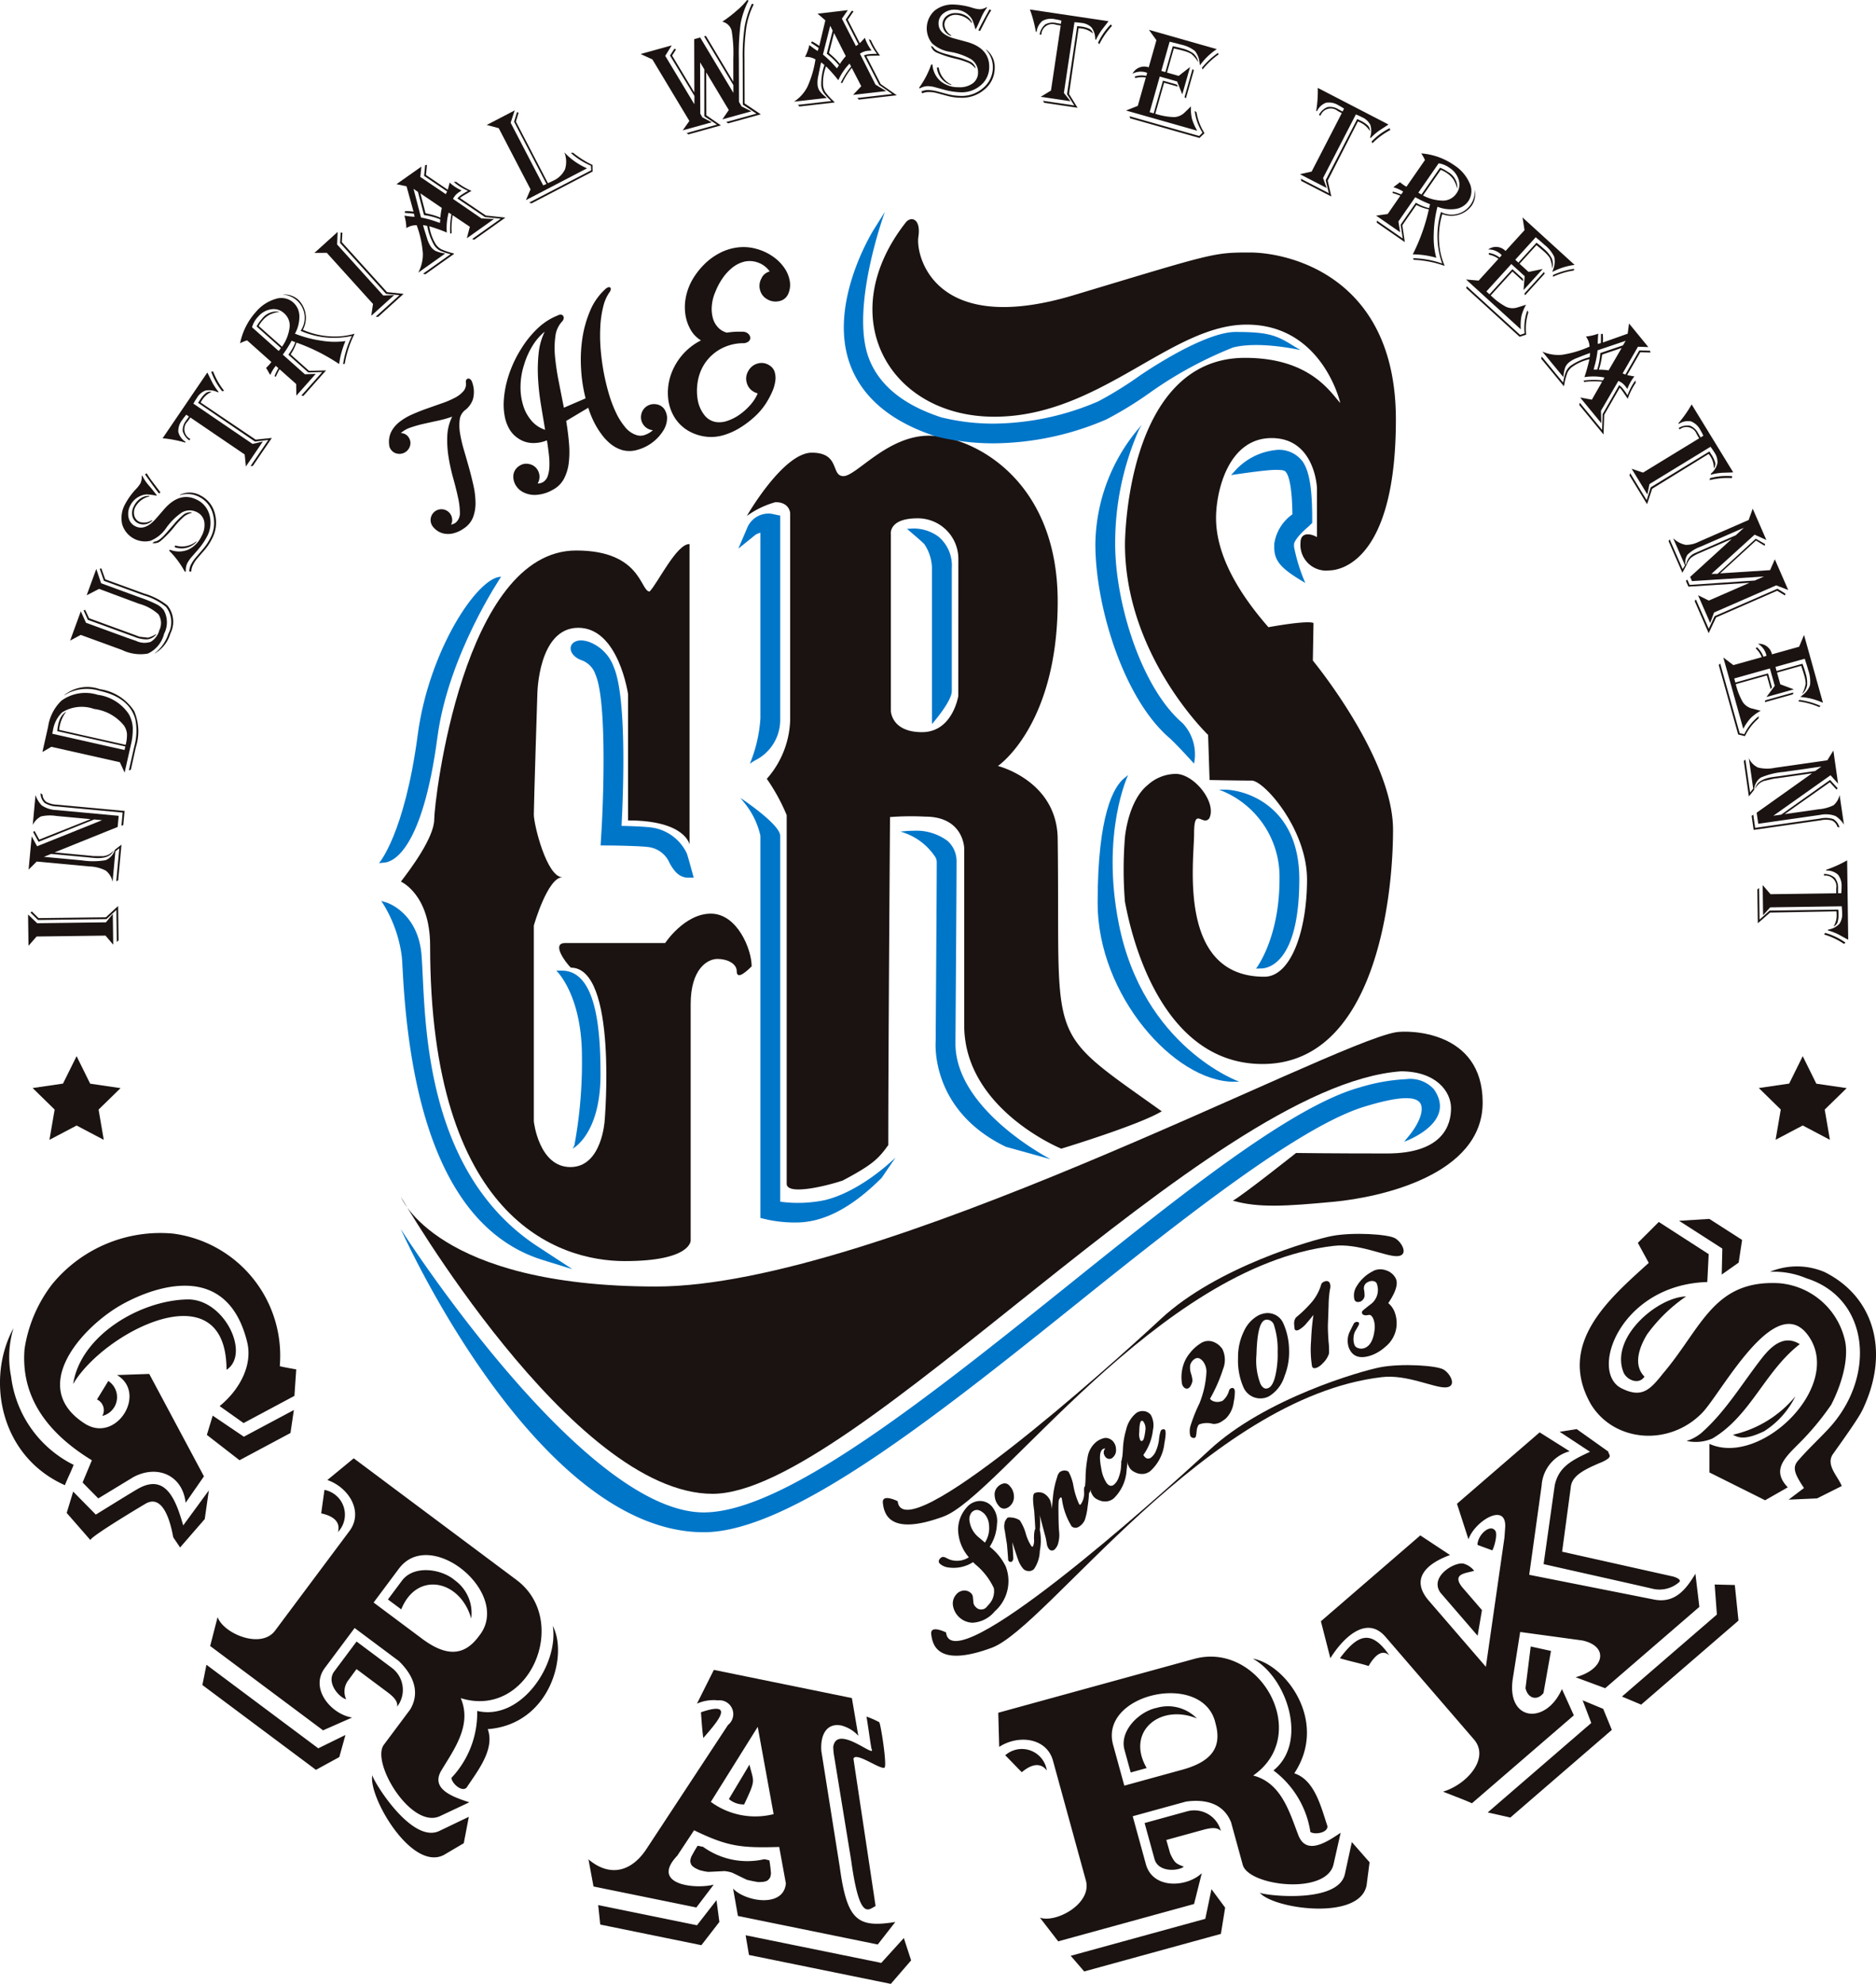 <svg xmlns="http://www.w3.org/2000/svg" width="168.787" height="178.43" viewBox="0 0 168.787 178.43"><g data-name="グループ 6"><path fill="#1a1311" d="m162.195 94.991 1.222 2.476 2.733.4-1.978 1.929.469 2.721-2.446-1.291-2.441 1.286.464-2.721-1.973-1.932 2.73-.4Z" data-name="パス 1"/><path fill="#1a1311" d="m6.891 94.991 1.222 2.476 2.732.4-1.975 1.929.466 2.721-2.444-1.286-2.443 1.286.467-2.721-1.979-1.937 2.731-.4Z" data-name="パス 2"/><g fill="#1a1311" data-name="グループ 2"><path d="m2.563 85.066-.037-2.816.819.786 6.186-.081.619-.756.037 2.769-.694-.817-6.2.08Zm.3-3.089.609.6 6.055-.079 1.1-1.013.041 3.09-.158.15-.038-2.887-.887.825-6.167.081-.675-.662Z" data-name="パス 3"/><path d="M3.195 71.507a2.426 2.426 0 0 0 .559.929 2.5 2.5 0 0 0 1.327.421l.385.035 5.213.484-.094 1-5.678 2.29 3.213.3.266.032.859.007a1.316 1.316 0 0 0 .925-.456l.046-.044q-.347.792-1.822.654l-.556-.057-3.237-.3-.65.263 3.409.316a6.662 6.662 0 0 0 2.144-.017 1.433 1.433 0 0 0 .826-.932l.6-.463-.3 3.207-.169.08.276-2.964-.355.278-.255 2.756a1.679 1.679 0 0 0-.61-1.022 3.419 3.419 0 0 0-1.481-.376l-4.733-.44-.73.727.278-2.994.483.892 5.852-2.345-.71-.066-5.01 2.012-.484-.88.122-.1.429.779 4.623-1.838-2.764-.257-.312-.029a3.666 3.666 0 0 0-1.392.041 1.721 1.721 0 0 0-.743.77Zm.458-.167.167.123a.9.9 0 0 0 .336.655 2.1 2.1 0 0 0 .953.252l6.1.567-.119 1.272-.166.062.111-1.189-5.882-.546a2.241 2.241 0 0 1-1.142-.325 1.185 1.185 0 0 1-.358-.871Z" data-name="パス 4"/><path d="m3.816 67.638.514-2.284a4.052 4.052 0 0 1 1.2-2.337 3.662 3.662 0 0 1 3.25-.529 4 4 0 0 1 2.807 1.735 2.823 2.823 0 0 1 .358 1.2 5.841 5.841 0 0 1-.177 1.6l-.556 2.464-.429-.932-6.163-1.387Zm.883-1.647 6.505 1.465.072-.32-6.122-1.378a3.736 3.736 0 0 1 .078-.56 2.407 2.407 0 0 1 .264-.73 1.673 1.673 0 0 1 .475-.475 3.116 3.116 0 0 0-.586 1.251c-.023.1-.045.234-.066.4l5.989 1.349a3.527 3.527 0 0 0 .114-1.01 1.607 1.607 0 0 0-.272-.731 4.086 4.086 0 0 0-2.674-1.485 3.351 3.351 0 0 0-2.889.305 2.885 2.885 0 0 0-.827 1.648Zm7.074 3.243-.177.051.478-2.122a5.293 5.293 0 0 0 .1-2.474q-.534-1.954-3.2-2.553a3.926 3.926 0 0 0-2.819.188l-.308.173a1.379 1.379 0 0 1-.1.052 3.293 3.293 0 0 1 3.228-.565 4.4 4.4 0 0 1 3.1 1.977 4.635 4.635 0 0 1 .149 3.237Z" data-name="パス 5"/><path d="m8.664 51.168.433 1.29 3.606 1.317a11.627 11.627 0 0 1 1.406.586 1.805 1.805 0 0 1 .622.514 2.234 2.234 0 0 1 .033 2.126 2.663 2.663 0 0 1-1.461 1.782 3.815 3.815 0 0 1-2.329-.326l-3.707-1.353-.958.511.962-2.635.465 1.03 3.651 1.333.863.3a1.749 1.749 0 0 0 1.307.085 1.709 1.709 0 0 0 .774-1.039 1.455 1.455 0 0 0-.076-1.439 4.251 4.251 0 0 0-1.742-.946l-3.6-1.34-1.117.578Zm-1 3.688.352.749 4.148 1.515.382.145.772.087a2.5 2.5 0 0 0 .691-.3l.054.007a1.238 1.238 0 0 1-.789.445 2.845 2.845 0 0 1-1.188-.231L7.9 55.745l-.383-.855Zm1.453-3.739.353.99 3.467 1.265a6.154 6.154 0 0 1 2.123 1.08 2.319 2.319 0 0 1 .27 2.521 3 3 0 0 1-1.44 1.814l.038-.036.183-.155a3.679 3.679 0 0 0 1.046-1.617 2.212 2.212 0 0 0-.225-2.4 5.723 5.723 0 0 0-2.012-1.039l-3.571-1.3-.378-1.08Z" data-name="パス 6"/><path d="M12.801 42.778a3.952 3.952 0 0 0 .547.836 11.661 11.661 0 0 1 .751.928l.019.043-.106-.015a5.375 5.375 0 0 0-.786-.1 1.4 1.4 0 0 0-.5.1 1.8 1.8 0 0 0-.991.874 1.589 1.589 0 0 0-.169 1.1 1.11 1.11 0 0 0 .6.782q.887.456 1.9-.716l.676-.781q1.441-1.671 2.994-.872a2.118 2.118 0 0 1 1.121 1.4 2.611 2.611 0 0 1-.241 1.918 6.4 6.4 0 0 1-.878 1.251l-.471.54a3.146 3.146 0 0 0-.408.572 1.457 1.457 0 0 0-.137.772h-.1a8.041 8.041 0 0 0-1.408-1.887l.075-.081a2.173 2.173 0 0 0 1.632 0 2.485 2.485 0 0 0 1.209-1.217 2.006 2.006 0 0 0 .25-1.294 1.193 1.193 0 0 0-.669-.871 1.413 1.413 0 0 0-1.356.038 5.633 5.633 0 0 0-1.43 1.43 3.084 3.084 0 0 1-1.395 1.113 2.145 2.145 0 0 1-2.541-1.5 2.583 2.583 0 0 1 .284-1.828 6.274 6.274 0 0 1 .964-1.329 2.763 2.763 0 0 0 .4-.516 1.278 1.278 0 0 0 .111-.658Zm.649 1.87a1.919 1.919 0 0 0-1.259.929 1.093 1.093 0 0 0-.11.786.846.846 0 0 0 .456.568 1.242 1.242 0 0 0 1.078-.12l.047-.029.029.048a1.109 1.109 0 0 1-1.263.233.956.956 0 0 1-.519-.641 1.269 1.269 0 0 1 .138-.9 1.78 1.78 0 0 1 .6-.7 1.3 1.3 0 0 1 .8-.22Zm-.258-2.083.055.087a8.34 8.34 0 0 0 .507.729c.391.513.607.8.652.863l.023.045-.118.1-.037-.046q-.271-.333-.681-.911l-.513-.719-.029-.047Zm.516 6.273.192-.129q.4-.014 1.043-.754l.649-.742a6.583 6.583 0 0 1 .966-.964.981.981 0 0 1 .684-.165v.047a1.731 1.731 0 0 0-.666.309 7.655 7.655 0 0 0-.859.9 9.271 9.271 0 0 1-1.245 1.3.882.882 0 0 1-.764.198Zm2.052.219a2.03 2.03 0 0 0 1.886-.353l.042.021a1.818 1.818 0 0 1-1.975.488Zm.413-4.545a1.987 1.987 0 0 1 1.86.048 2.484 2.484 0 0 1 1.307 1.661 3.091 3.091 0 0 1-.278 2.262 4.742 4.742 0 0 1-.646.972l-.642.739a2.92 2.92 0 0 0-.4.6 1.429 1.429 0 0 0-.164.617l-.186-.016a1.5 1.5 0 0 1 .161-.625 3.63 3.63 0 0 1 .468-.675l.613-.713a4.938 4.938 0 0 0 .644-.965 2.906 2.906 0 0 0 .255-2.146 2.387 2.387 0 0 0-1.248-1.581 2.253 2.253 0 0 0-1.709-.157Z" data-name="パス 7"/><path d="m18.652 33.505.073.136.362.735a5.362 5.362 0 0 0 .569.855l.018.025-.068.026-.074-.029a1.748 1.748 0 0 0-1.053-.123 1.514 1.514 0 0 0-.762.656c-.1.148-.194.3-.281.456l-.04.059 5.325 3.625.929-.215-1.527 2.245-.107-1.078-4.887-3.327-.242.345a.982.982 0 0 0 .237 1.585l-.086.128a1.485 1.485 0 0 1-.6-.842 1.411 1.411 0 0 1 .32-.958l.206-.291.037-.054-.24-.164a4.953 4.953 0 0 0-.354.457 1.6 1.6 0 0 0-.364 1.089 1.486 1.486 0 0 0 .661.9l-.04.059a11.023 11.023 0 0 0-1.968-.383h-.069Zm.394 1.734a1.924 1.924 0 0 0-.848.717 2.529 2.529 0 0 0-.146.246l4.951 3.34 1.456-.153L22.75 41.9l-.21.022 1.6-2.353-1.2.147-5.119-3.484.176-.268a2.517 2.517 0 0 1 .535-.624.688.688 0 0 1 .514-.1Zm.126-1.833a6.812 6.812 0 0 0 .95 1.688l.035.053-.167.045-.034-.045a5.821 5.821 0 0 1-.937-1.665l-.012-.045Z" data-name="パス 8"/><path d="M21.601 30.88a5.945 5.945 0 0 1 1.406-2.806 3.676 3.676 0 0 1 1.79-1.188 1.624 1.624 0 0 1 1.582.314 1.675 1.675 0 0 1 .557 1.212 3.131 3.131 0 0 1-.4 1.6 10.522 10.522 0 0 0 2.383.629 7.134 7.134 0 0 0 2.163.037l-.037.086a7.825 7.825 0 0 0-.515 1.866l-.014.106-.161-.1a17.112 17.112 0 0 0-3.62-1.8l-.06-.021a4.362 4.362 0 0 1-.5 1.022l-.027.039 1.66 1.478 1.529-.038-2.042 2.295-.183-.036 1.88-2.113-1.256.036-1.789-1.593.07-.106a3.989 3.989 0 0 0 .555-1.025.627.627 0 0 1-.095-.029l-.169-.07-.073-.025a10.356 10.356 0 0 1-.751 1.193l-.034.056 1.98 1.763.978-.037-1.746 1.962-.014-1.047-1.491-1.327-.029.039a6.256 6.256 0 0 0-.285.58l-.018.048-.125-.039a3.634 3.634 0 0 1 .171-.4l.152-.286.022-.044-.231-.205a3.184 3.184 0 0 0-.465.754l-.025.065a2.717 2.717 0 0 1-.21-.346 2.973 2.973 0 0 0-.145-.24l-.029-.048q.191-.188.29-.3a2.465 2.465 0 0 0 .185-.233l-2.184-1.945a3.693 3.693 0 0 0-.584.236Zm1.077-1.444 2.393 2.129a1.7 1.7 0 0 0 .2-.264l-2.185-1.943a3.077 3.077 0 0 1 .455-.646 1.636 1.636 0 0 1 1.616-.671 3.144 3.144 0 0 0-.88.252 2.135 2.135 0 0 0-.63.506 2.573 2.573 0 0 0-.37.522l2.1 1.864.035-.056a3.871 3.871 0 0 0 .652-1.747 1.469 1.469 0 0 0-.517-1.22 1.366 1.366 0 0 0-1.154-.344 1.936 1.936 0 0 0-1.18.677 2.195 2.195 0 0 0-.535.941Zm4.572.227a7.123 7.123 0 0 0 2.671.6 6.256 6.256 0 0 0 1.981-.25 9.386 9.386 0 0 0-.873 2.644l-.009.064-.151.025a8.471 8.471 0 0 1 .792-2.533 7.481 7.481 0 0 1-4.515-.416l-.1-.04a2.076 2.076 0 0 0-1.624-3.252 1.8 1.8 0 0 1 1.438.476 2.281 2.281 0 0 1 .389 2.682Z" data-name="パス 9"/><path d="m28.29 22.747 2.089-1.889-.048 1.133 4.15 4.587.978-.035-2.053 1.857.153-1.061-4.159-4.6Zm2.515-1.818-.047.852 4.063 4.491 1.49.159-2.292 2.072-.217-.019 2.14-1.938-1.205-.118-4.138-4.575.052-.944Z" data-name="パス 10"/><path d="m37.915 14.983-.1.929 2.294 1.55.118-.244-2.071-1.4.094-.956.164-.037-.087.914 1.961 1.326a.973.973 0 0 0 .029-.1l.064-.25a1.619 1.619 0 0 0 .067-.295 4.133 4.133 0 0 0 1.09.714c-.1.059-.169.1-.211.134a1.489 1.489 0 0 0-.569.624l2.565 1.757 1.126.046-2.447 1.736.269-1.036-1.542-1.035a6.616 6.616 0 0 0-.093 1.605l-.132.049a7.58 7.58 0 0 1 .1-1.666l.006-.076-.244-.149a5.3 5.3 0 0 0-.164 1.792l-.187-.078q-.538-.223-1.3-.459l-.089-.024a4.288 4.288 0 0 0 .583 1.612 1.424 1.424 0 0 0 .47.441 5.831 5.831 0 0 0 1 .35l.2.06-2.617 1.857-.19-.062 2.467-1.75-.154-.044a3.9 3.9 0 0 1-.848-.306 1.476 1.476 0 0 1-.458-.436 5.337 5.337 0 0 1-.643-1.759l-.371-.072c.031.133.085.323.163.568l.191.608a2.716 2.716 0 0 0 .336.752 1.211 1.211 0 0 0 .412.385 2.938 2.938 0 0 0 .735.215l.153.03-2.423 1.719a3.536 3.536 0 0 0 .413-1.744 9.3 9.3 0 0 0-.525-2.438l-.029-.083a1.637 1.637 0 0 0-.931.26 4.258 4.258 0 0 0-.176-1.121l.138.019.363.049a3.157 3.157 0 0 0 .421.028l-.064-.274-.093-.008a17.082 17.082 0 0 0-.65-.056h-.068v-.162a4.572 4.572 0 0 1 .773.042l-.627-2.28-.906-.188Zm-.709 2 .673 2.582a8.167 8.167 0 0 1 1.164.3l.444.152.093.029a.525.525 0 0 0 .011-.088l.01-.13c0-.019 0-.052.008-.1a6.09 6.09 0 0 0-1.461-.384l-.541-2.079Zm.616.407.464 1.783a.506.506 0 0 1 .089.025l.358.083a6 6 0 0 1 .792.253l.1.038a5.214 5.214 0 0 1 .126-.87Zm3.22-1.038a6.416 6.416 0 0 0 1.382.818c-.077.041-.122.064-.131.072l-.417.245c-.189.11-.324.194-.4.25-.014.01-.045.034-.094.074l2.333 1.573 1.758.188-2.806 1.99-.184-.065 2.573-1.826-1.424-.15-2.481-1.671a1.8 1.8 0 0 1 .347-.312 5.356 5.356 0 0 1 .612-.368l-.134-.066a5.152 5.152 0 0 1-1.15-.736Z" data-name="パス 11"/><path d="m43.79 11.241 2.52-1.312-.367 1.11 2.933 5.635.041-.022.2-.083.048-.025-2.913-5.6.27-.87.134.076-.24.787 2.881 5.536c.166-.068.32-.14.464-.215a2.126 2.126 0 0 0 1.074-1.031 2.278 2.278 0 0 0-.06-1.525 6.113 6.113 0 0 0 2.041 1.437l-5.5 2.863.417-.974-2.862-5.5Zm9.518 3.588.01.6-5.5 2.864-.206-.074 5.577-2.9-.02-.412a6.762 6.762 0 0 1-1.754-1.1l-.051-.047.2-.025.083.072a8.76 8.76 0 0 0 1.593 1Z" data-name="パス 12"/><path d="M67.349.056a7.284 7.284 0 0 0-.716 2.078 21.08 21.08 0 0 0-.156 3.145l.01 3.882.239.415.879.435-2.611.724.576-.838-2.031-3.39.011 3.864 1.312.906-2.927.811-.157-.122 2.726-.756-1.135-.752V6.241l-.377-.629.014 4.615.189.328.846.444-2.617.726.6-.846-3.329-5.537-1.058-.483 2.8-.777-.585.94 2.62 4.355.008-.749-2.2-3.633.392-.608.157.055-.358.556 2 3.323-.011-4.8.538-.149 2.985 4.982v-.7L63.35 3.271l.161-.045 2.466 4.119V5.26a12.32 12.32 0 0 0-.153-2.509 1.12 1.12 0 0 0-.839-.8 11.381 11.381 0 0 0 1.276-.976 6.758 6.758 0 0 0 .963-.976Zm.464.339a7.015 7.015 0 0 0-.658 2.02 17.872 17.872 0 0 0-.171 2.909l.012 3.98 1.455.977-2.939.814-.174-.118 2.719-.754-1.224-.813-.01-4.128a18.012 18.012 0 0 1 .172-2.875 8 8 0 0 1 .658-2.073Z" data-name="パス 13"/><path d="m76.282.913-.535.766 1.263 2.464.222-.157-1.14-2.226.544-.792.161.048-.518.759 1.078 2.108c.043-.041.068-.065.076-.075l.176-.187a1.648 1.648 0 0 0 .2-.227 4.112 4.112 0 0 0 .611 1.151c-.115.006-.2.01-.25.017a1.5 1.5 0 0 0-.8.27l1.4 2.777.964.583-2.982.342.737-.778-.852-1.649a6.62 6.62 0 0 0-.855 1.36l-.139-.02a7.5 7.5 0 0 1 .89-1.411l.041-.064-.141-.249a5.3 5.3 0 0 0-1.009 1.492l-.126-.159q-.363-.454-.912-1.026l-.067-.064a4.269 4.269 0 0 0-.267 1.694 1.4 1.4 0 0 0 .2.614 5.711 5.711 0 0 0 .708.789l.15.151-3.188.365-.137-.147 3.005-.343-.114-.112a3.877 3.877 0 0 1-.595-.677 1.46 1.46 0 0 1-.191-.6 5.312 5.312 0 0 1 .285-1.851l-.292-.242a9.37 9.37 0 0 0-.131.577l-.126.625a2.69 2.69 0 0 0-.068.821 1.2 1.2 0 0 0 .174.536 3 3 0 0 0 .541.543c.026.02.066.053.118.1l-2.952.337a3.535 3.535 0 0 0 1.2-1.328 9.346 9.346 0 0 0 .716-2.39l.015-.085a1.621 1.621 0 0 0-.941-.222 4.247 4.247 0 0 0 .387-1.067c.06.045.1.072.111.083l.294.218a3.056 3.056 0 0 0 .355.228l.076-.272-.077-.051c-.217-.15-.4-.271-.545-.363l-.057-.036.08-.14a4.625 4.625 0 0 1 .656.409l.55-2.3-.7-.6Zm-1.586 1.406-.654 2.588a8.18 8.18 0 0 1 .877.82l.315.347.068.069a.5.5 0 0 0 .051-.072l.071-.11.056-.084a6.164 6.164 0 0 0-1.094-1.042l.528-2.082Zm.345.655-.455 1.787a.389.389 0 0 1 .067.064l.274.243a5.927 5.927 0 0 1 .572.6l.069.083a5.042 5.042 0 0 1 .53-.7Zm3.32.643A6.446 6.446 0 0 0 79.178 5h-.149l-.483.013c-.219 0-.378.013-.476.025-.016 0-.055.008-.117.02l1.284 2.5 1.449 1.012-3.418.391-.13-.146 3.135-.359-1.17-.817-1.37-2.66a1.8 1.8 0 0 1 .456-.106 5.277 5.277 0 0 1 .714-.028l-.085-.122a5.144 5.144 0 0 1-.652-1.2Z" data-name="パス 14"/><path d="M88.821.667a3.915 3.915 0 0 0-.514.855q-.384.883-.507 1.081l-.031.035q-.024-.067-.033-.1a5.238 5.238 0 0 0-.255-.749 1.412 1.412 0 0 0-.311-.406 1.8 1.8 0 0 0-1.218-.512 1.593 1.593 0 0 0-1.066.328 1.11 1.11 0 0 0-.444.878q-.025 1 1.47 1.4l1 .27q2.131.569 2.089 2.316a2.116 2.116 0 0 1-.774 1.618 2.605 2.605 0 0 1-1.832.618 6.335 6.335 0 0 1-1.509-.245l-.691-.189a3.061 3.061 0 0 0-.692-.118 1.459 1.459 0 0 0-.755.214l-.045-.084a8.046 8.046 0 0 0 1.086-2.09l.106.033a2.172 2.172 0 0 0 .713 1.468 2.473 2.473 0 0 0 1.621.557 2 2 0 0 0 1.274-.336 1.2 1.2 0 0 0 .494-.982 1.411 1.411 0 0 0-.624-1.2 5.607 5.607 0 0 0-1.91-.665 3.1 3.1 0 0 1-1.609-.77 2.146 2.146 0 0 1 .241-2.941 2.584 2.584 0 0 1 1.77-.541 6.307 6.307 0 0 1 1.616.289 2.8 2.8 0 0 0 .639.135 1.288 1.288 0 0 0 .641-.187Zm-.093 3.789a1.986 1.986 0 0 1 .766 1.7 2.481 2.481 0 0 1-.927 1.9 3.094 3.094 0 0 1-2.157.735 4.762 4.762 0 0 1-1.155-.16l-.945-.254a2.959 2.959 0 0 0-.712-.1 1.405 1.405 0 0 0-.627.121l-.068-.174a1.515 1.515 0 0 1 .634-.127 3.727 3.727 0 0 1 .812.127l.908.242a4.92 4.92 0 0 0 1.15.16 2.908 2.908 0 0 0 2.041-.708 2.386 2.386 0 0 0 .879-1.812 2.255 2.255 0 0 0-.6-1.608ZM83.76 4.12l.2.118c.126.237.5.44 1.132.611l.951.26a6.677 6.677 0 0 1 1.288.452.982.982 0 0 1 .446.542l-.042.022a1.69 1.69 0 0 0-.568-.464 7.489 7.489 0 0 0-1.188-.381 9.379 9.379 0 0 1-1.71-.555.882.882 0 0 1-.508-.605Zm.695 1.943a2.032 2.032 0 0 0 1.139 1.544v.048a1.821 1.821 0 0 1-1.3-1.565Zm2.964-4a1.914 1.914 0 0 0-1.385-.729 1.094 1.094 0 0 0-.755.243.845.845 0 0 0-.313.658 1.238 1.238 0 0 0 .578.918l.046.03-.031.046a1.106 1.106 0 0 1-.759-1.035.952.952 0 0 1 .351-.746 1.267 1.267 0 0 1 .875-.27 1.768 1.768 0 0 1 .889.238 1.309 1.309 0 0 1 .547.623ZM89.183.924l-.056.088a8.663 8.663 0 0 0-.435.774q-.438.863-.493.962l-.031.041-.141-.063.025-.052c.121-.258.3-.6.524-1.011l.423-.774.031-.047Z" data-name="パス 15"/><path d="m99.73 1.907-.091.125-.5.645a5.4 5.4 0 0 0-.522.883l-.016.028-.052-.049-.007-.08a1.752 1.752 0 0 0-.345-1 1.508 1.508 0 0 0-.922-.4 6.332 6.332 0 0 0-.533-.056l-.07-.01-.952 6.37.6.744-2.686-.4.925-.565.873-5.847-.416-.069a.982.982 0 0 0-1.325.9l-.153-.021a1.486 1.486 0 0 1 .5-.906 1.409 1.409 0 0 1 1-.126l.352.058.064.01.042-.288a4.962 4.962 0 0 0-.565-.12 1.6 1.6 0 0 0-1.139.145 1.483 1.483 0 0 0-.526.988l-.071-.01a11.1 11.1 0 0 0-.51-1.939l-.026-.064Zm-1.391 1.109a1.911 1.911 0 0 0-1.013-.453 2.477 2.477 0 0 0-.285-.024l-.858 5.91.768 1.245-3-.448-.111-.18 2.815.42-.653-1.016.914-6.125.318.041a2.516 2.516 0 0 1 .8.212.683.683 0 0 1 .305.418Zm1.706-.684a6.9 6.9 0 0 0-1.108 1.589l-.033.055-.111-.13.025-.051a5.855 5.855 0 0 1 1.093-1.567l.035-.03Z" data-name="パス 16"/><path d="m109.473 4.418-.122.084a5.923 5.923 0 0 0-1.393 1.376 12.18 12.18 0 0 0-.03-.218 1.949 1.949 0 0 0-.422-1.078 3.042 3.042 0 0 0-1.236-.566 23.274 23.274 0 0 0-1.037-.264l-.746 2.63.366.1.66-2.326q.446.084.84.2a2.864 2.864 0 0 1 1.026.457 1.489 1.489 0 0 1 .441.774c-.043-.054-.073-.094-.091-.118a2.842 2.842 0 0 0-.545-.624 3.245 3.245 0 0 0-.793-.3c-.122-.035-.341-.09-.658-.162l-.121-.029-.617 2.172 1.052.3 1.026-.8-.7 2.465-.466-1.165-1.561-.442-.91 3.207.366.1.833-2.939 1.241.353.107.19-1.247-.353-.792 2.79a5.991 5.991 0 0 0 1.705.3 1.434 1.434 0 0 0 .956-.433l.451-.434.1-.107a3.863 3.863 0 0 0 .084 1.112 4.708 4.708 0 0 0 .479 1.088l-6.408-1.819 1.057-.417.724-2.55a2.178 2.178 0 0 0-.953.051l-.046-.142a2.1 2.1 0 0 1 1.042-.056l.076-.27a1.772 1.772 0 0 0-.134-.05 1.621 1.621 0 0 0-1.185.126 1.189 1.189 0 0 1 1.46-.573l.693-2.442-.675-.932Zm-1.107 7.562-.444.429-6.242-1.771-.049-.181 6.26 1.775.3-.3a4.6 4.6 0 0 1-.7-1.953l.163.12a4.879 4.879 0 0 0 .648 1.765Zm-.953-5.657-.717 2.528-.122-.115.716-2.527Zm2.221-1.426-.054.041a6.963 6.963 0 0 0-1.378 1.307l-.063-.147a6.974 6.974 0 0 1 1.449-1.343Z" data-name="パス 17"/><path d="M124.923 11.196c-.063.044-.1.073-.126.089l-.687.448a5.427 5.427 0 0 0-.779.668l-.024.021-.033-.064.019-.077a1.743 1.743 0 0 0-.006-1.058 1.507 1.507 0 0 0-.743-.679 6.125 6.125 0 0 0-.487-.224l-.064-.033-2.954 5.725.327.9-2.414-1.246 1.058-.235 2.712-5.254-.373-.2a.982.982 0 0 0-1.544.427l-.137-.071a1.489 1.489 0 0 1 .764-.7 1.4 1.4 0 0 1 .988.2l.314.169.058.029.134-.258a5.029 5.029 0 0 0-.5-.3 1.6 1.6 0 0 0-1.125-.23 1.485 1.485 0 0 0-.817.765l-.063-.033a11.007 11.007 0 0 0 .142-2v-.069Zm-1.674.6a1.929 1.929 0 0 0-.815-.755 2.4 2.4 0 0 0-.262-.114l-2.717 5.317.327 1.427-2.7-1.392-.049-.206 2.53 1.306-.291-1.173 2.84-5.5.288.142a2.484 2.484 0 0 1 .683.457.681.681 0 0 1 .166.492Zm1.834-.1a6.781 6.781 0 0 0-1.562 1.146l-.048.042-.064-.161.04-.04a5.808 5.808 0 0 1 1.54-1.131l.044-.019Z" data-name="パス 18"/><path d="M127.871 13.797a5.971 5.971 0 0 1 2.956 1.055 3.672 3.672 0 0 1 1.4 1.631 1.625 1.625 0 0 1-.12 1.609 1.675 1.675 0 0 1-1.134.7 3.114 3.114 0 0 1-1.64-.2 10.5 10.5 0 0 0-.335 2.443 7.083 7.083 0 0 0 .227 2.151l-.09-.027a7.891 7.891 0 0 0-1.915-.282h-.107l.083-.173a17.013 17.013 0 0 0 1.344-3.811l.014-.062a4.336 4.336 0 0 1-1.076-.376l-.043-.022-1.265 1.827.224 1.515-2.526-1.749.013-.186 2.326 1.61-.188-1.244 1.364-1.969.112.056a3.927 3.927 0 0 0 1.086.426.634.634 0 0 1 .016-.1l.05-.176c0-.012.008-.037.016-.075a10.737 10.737 0 0 1-1.275-.6l-.06-.026-1.509 2.178.154.968-2.159-1.495 1.038-.142 1.136-1.643-.043-.021a6.315 6.315 0 0 0-.611-.214l-.049-.012.024-.127a3.386 3.386 0 0 1 .415.12l.3.116.045.016.176-.253a3.155 3.155 0 0 0-.807-.37l-.068-.019a3.17 3.17 0 0 1 .318-.249c.015-.008.089-.067.221-.173q.014-.012.045-.033c.14.11.25.194.332.25a2.413 2.413 0 0 0 .254.155l1.665-2.4a3.5 3.5 0 0 0-.306-.551Zm1.895 5.46a7.1 7.1 0 0 0-.273 2.724 6.273 6.273 0 0 0 .488 1.934 9.4 9.4 0 0 0-2.73-.545h-.064l-.044-.146a8.468 8.468 0 0 1 2.61.477 7.483 7.483 0 0 1-.137-4.532l.028-.1a2.076 2.076 0 0 0 3.031-2.008 1.8 1.8 0 0 1-.3 1.484 2.284 2.284 0 0 1-2.611.712Zm-.331-4.565-1.822 2.633a1.645 1.645 0 0 0 .285.162l1.663-2.4a3.027 3.027 0 0 1 .7.373 1.631 1.631 0 0 1 .862 1.522 3.162 3.162 0 0 0-.355-.843 2.135 2.135 0 0 0-.58-.563 2.55 2.55 0 0 0-.563-.3l-1.6 2.307.062.027a3.86 3.86 0 0 0 1.813.434 1.465 1.465 0 0 0 1.148-.661 1.36 1.36 0 0 0 .2-1.187 1.929 1.929 0 0 0-.815-1.088 2.177 2.177 0 0 0-.999-.417Z" data-name="パス 19"/><path d="m141.671 23.826-.146.019a5.931 5.931 0 0 0-1.859.614l.069-.209a1.952 1.952 0 0 0 .1-1.154 3.043 3.043 0 0 0-.853-1.057q-.33-.3-.812-.7l-1.839 2.022.281.256 1.628-1.789q.362.273.665.549a2.884 2.884 0 0 1 .714.867 1.484 1.484 0 0 1 .05.89 1.95 1.95 0 0 1-.027-.146 2.9 2.9 0 0 0-.211-.8 3.227 3.227 0 0 0-.577-.621 17.538 17.538 0 0 0-.517-.437l-.1-.08-1.52 1.671.809.736 1.275-.263-1.724 1.895.1-1.25-1.2-1.092-2.243 2.466.281.255 2.056-2.259.953.869.01.218-.958-.872-1.951 2.145a6.008 6.008 0 0 0 1.391 1.032 1.441 1.441 0 0 0 1.049.039l.6-.188c.025-.01.072-.025.141-.048a3.847 3.847 0 0 0-.42 1.03 4.7 4.7 0 0 0-.056 1.187l-4.927-4.483 1.132.1 1.784-1.961a2.2 2.2 0 0 0-.876-.379l.022-.149a2.124 2.124 0 0 1 .958.414l.188-.207a1.233 1.233 0 0 0-.1-.105 1.619 1.619 0 0 0-1.117-.414 1.19 1.19 0 0 1 1.563.137l1.708-1.876-.181-1.14Zm-4.361 6.276-.588.188-4.8-4.368.038-.181 4.812 4.379.4-.142a4.581 4.581 0 0 1 .244-2.06l.092.181a4.855 4.855 0 0 0-.207 1.868Zm1.668-5.488-1.767 1.942-.058-.157 1.767-1.943Zm2.624-.289-.066.013a7 7 0 0 0-1.817.557l.01-.161a7.071 7.071 0 0 1 1.9-.556Z" data-name="パス 20"/><path d="m148.305 31.216-.935-.032-1.38 2.4.251.1 1.249-2.167.961.026.047.161-.918-.021-1.182 2.052.1.022.253.045a1.87 1.87 0 0 0 .3.047 4.084 4.084 0 0 0-.634 1.137 4.163 4.163 0 0 0-.149-.2 1.493 1.493 0 0 0-.662-.525l-1.563 2.681.033 1.127-1.907-2.317 1.054.195.92-1.612a6.564 6.564 0 0 0-1.607.021l-.059-.128a7.537 7.537 0 0 1 1.67-.019h.076l.13-.254a5.268 5.268 0 0 0-1.8-.036l.065-.191q.184-.555.365-1.324l.017-.093a4.287 4.287 0 0 0-1.565.7 1.421 1.421 0 0 0-.408.5 5.869 5.869 0 0 0-.277 1.024l-.044.207-2.041-2.477.049-.194 1.923 2.335.032-.157a3.844 3.844 0 0 1 .244-.867 1.477 1.477 0 0 1 .4-.489 5.311 5.311 0 0 1 1.709-.768l.044-.375c-.13.041-.315.109-.556.2l-.592.234a2.77 2.77 0 0 0-.726.39 1.213 1.213 0 0 0-.355.439 2.936 2.936 0 0 0-.161.749c0 .033-.01.084-.019.154l-1.89-2.295a3.529 3.529 0 0 0 1.769.289 9.382 9.382 0 0 0 2.4-.7l.079-.034a1.625 1.625 0 0 0-.325-.91 4.268 4.268 0 0 0 1.105-.255c0 .075-.007.121-.009.138l-.023.366a3.249 3.249 0 0 0 0 .421l.27-.083v-.094c.008-.263.011-.481.008-.653v-.068l.161-.01a4.626 4.626 0 0 1 .014.774l2.229-.79.123-.917Zm-1.139 3.216a6.379 6.379 0 0 0-.719 1.437 2.072 2.072 0 0 0-.08-.125l-.273-.4a5.588 5.588 0 0 0-.28-.386 2.776 2.776 0 0 0-.08-.088l-1.4 2.439-.062 1.768-2.186-2.656.052-.19 2.006 2.436.049-1.426 1.488-2.6a1.765 1.765 0 0 1 .336.324 5.341 5.341 0 0 1 .413.584l.056-.138a5.109 5.109 0 0 1 .652-1.2Zm-.9-3.781-2.528.857a8.362 8.362 0 0 1-.211 1.182l-.12.453c0 .006-.009.037-.022.095a.437.437 0 0 0 .088 0h.231a6.183 6.183 0 0 0 .279-1.485l2.034-.689Zm-.363.645-1.746.59a.545.545 0 0 1-.017.091l-.056.363a5.768 5.768 0 0 1-.2.809l-.031.1a5.334 5.334 0 0 1 .875.063Z" data-name="パス 21"/><path d="M154.197 42.128a1.919 1.919 0 0 0-.3-1.068 2.429 2.429 0 0 0-.165-.234l-5.083 3.134-.46 1.389-1.583-2.592.065-.2 1.484 2.429.361-1.154 5.283-3.228.173.27a2.552 2.552 0 0 1 .348.746.683.683 0 0 1-.123.508Zm1.744.356c-.076 0-.127.008-.155.01l-.818.026a5.315 5.315 0 0 0-1.013.167h-.032v-.072l.056-.056a1.745 1.745 0 0 0 .545-.908 1.512 1.512 0 0 0-.283-.966 5.384 5.384 0 0 0-.3-.443l-.037-.061-5.5 3.358-.187.936-1.417-2.317 1.028.348 5.046-3.083-.215-.363a.982.982 0 0 0-1.542-.437l-.081-.131a1.482 1.482 0 0 1 1.015-.2 1.4 1.4 0 0 1 .74.686l.18.308.034.055.249-.151a5.072 5.072 0 0 0-.27-.51 1.606 1.606 0 0 0-.844-.781 1.487 1.487 0 0 0-1.095.231l-.037-.061a10.949 10.949 0 0 0 1.159-1.635l.033-.061Zm-.125.514a6.775 6.775 0 0 0-1.93.17l-.063.01.027-.171.056-.013a5.794 5.794 0 0 1 1.9-.168l.045.008Z" data-name="パス 22"/><path d="m160.889 53.064-1.082-.415-5.593 2.441-.345.947-1.093-2.5.968.479 3.665-1.6-5.5.347-.228-.523.128-.108.207.474 5.859-.392.833-.362-6.477.415-.166-.381 3.743-3.411-2.881 1.258a3.255 3.255 0 0 0-.783.432 1.533 1.533 0 0 0-.371.59l-.407.76-1.243-2.847.1-.162 1.167 2.673.211-.332-1.061-2.43.11.089a2.189 2.189 0 0 0 1.021.5 2.485 2.485 0 0 0 1.16-.276l4.5-1.965.363-1.014 1.228 2.815-1.058-.478-3.886 3.53.56-.011 3.432-3.156.84.483-.043.154-.776-.472-3.231 2.953 4.5-.29.425-.975Zm-3.981-5.6-3.911 1.707a3.334 3.334 0 0 0-1.162.71 1.164 1.164 0 0 0-.179.925l.06-.084a1.332 1.332 0 0 1 .836-1l.4-.175 3.218-1.406Zm3.69 6.092-.71-.423-5.49 2.4-.665 1.417-1.263-2.892.114-.14 1.155 2.633.525-1.131 5.659-2.469.722.449Z" data-name="パス 23"/><path d="m156.986 66.211-.6-.153-1.748-6.249.13-.135 1.752 6.267.416.094a4.58 4.58 0 0 1 1.3-1.616l-.017.2a4.875 4.875 0 0 0-1.167 1.475Zm7.028-3-.134-.06a5.917 5.917 0 0 0-1.9-.468l.171-.141a1.946 1.946 0 0 0 .7-.922 3.039 3.039 0 0 0-.161-1.35c-.08-.286-.185-.626-.316-1.022l-2.633.736.1.366 2.33-.651q.161.425.273.819a2.887 2.887 0 0 1 .144 1.113 1.486 1.486 0 0 1-.429.78 2.47 2.47 0 0 1 .053-.138 2.864 2.864 0 0 0 .248-.791 3.193 3.193 0 0 0-.158-.832q-.051-.184-.206-.647l-.039-.118-2.175.608.294 1.053 1.219.455-2.465.69.749-1.006-.437-1.563-3.21.9.1.366 2.941-.821.348 1.241-.107.19-.35-1.247-2.792.781a6 6 0 0 0 .63 1.613 1.441 1.441 0 0 0 .869.591l.605.157c.025 0 .075.016.145.033a3.88 3.88 0 0 0-.9.65 4.7 4.7 0 0 0-.677.976l-1.794-6.416.907.684 2.552-.713a2.179 2.179 0 0 0-.541-.786l.1-.114a2.109 2.109 0 0 1 .591.859l.269-.075a1.335 1.335 0 0 0-.026-.141 1.623 1.623 0 0 0-.728-.945 1.189 1.189 0 0 1 1.252.946l2.444-.684.443-1.061Zm-2.7-.762-2.53.707.035-.165 2.528-.707Zm2.377 1.15-.063-.026a7.036 7.036 0 0 0-1.835-.493l.093-.13a7.054 7.054 0 0 1 1.9.535Z" data-name="パス 24"/><path d="M165.904 74.168a2.437 2.437 0 0 0-.758-.774 2.5 2.5 0 0 0-1.389-.1l-.382.054-5.183.743-.142-.995 4.99-3.548-3.193.458-.266.032-.836.192a1.318 1.318 0 0 0-.794.66l-.035.052q.155-.849 1.62-1.06l.554-.073 3.217-.461.572-.405-3.389.485a6.64 6.64 0 0 0-2.081.514 1.435 1.435 0 0 0-.587 1.1l-.474.591-.456-3.189.145-.117.422 2.948.279-.353-.393-2.741a1.682 1.682 0 0 0 .831.853 3.426 3.426 0 0 0 1.528.021l4.705-.673.542-.876.425 2.976-.679-.755-5.144 3.642.705-.1 4.4-3.121.677.743-.1.128-.6-.66-4.068 2.865 2.747-.393.311-.045a3.664 3.664 0 0 0 1.345-.363 1.724 1.724 0 0 0 .543-.921Zm-.405.268-.192-.08a.9.9 0 0 0-.479-.558 2.094 2.094 0 0 0-.985-.024l-6.065.868-.18-1.266.148-.1.169 1.182 5.847-.837a2.268 2.268 0 0 1 1.187.048 1.189 1.189 0 0 1 .549.767Z" data-name="パス 25"/><path d="M164.968 83.326a1.923 1.923 0 0 0 .281-1.074 2.256 2.256 0 0 0-.022-.285l-5.971.111-1.1.961-.045-3.036.158-.138.041 2.845.9-.809 6.19-.09.011.321a2.512 2.512 0 0 1-.08.817.683.683 0 0 1-.363.377Zm1.319 1.193-.138-.069-.719-.394a5.3 5.3 0 0 0-.957-.372l-.03-.012.041-.06.076-.019a1.728 1.728 0 0 0 .931-.5 1.5 1.5 0 0 0 .248-.975c0-.179-.014-.356-.031-.533v-.072l-6.441.095-.638.71-.039-2.714.707.821 5.912-.085v-.423a.983.983 0 0 0-1.1-1.16v-.155a1.5 1.5 0 0 1 .974.346 1.409 1.409 0 0 1 .287.968v.421h.291a4.686 4.686 0 0 0 .028-.576 1.6 1.6 0 0 0-.328-1.1 1.478 1.478 0 0 0-1.06-.359v-.072a10.8 10.8 0 0 0 1.829-.817l.06-.037Zm-.369.38a6.807 6.807 0 0 0-1.748-.836l-.06-.022.111-.134.053.018a5.783 5.783 0 0 1 1.724.825l.037.029Z" data-name="パス 26"/></g><path fill="#1a1311" d="M1.213 119.457a9.014 9.014 0 0 0-.216 4.345 10.285 10.285 0 0 0 5.628 7.948c-.223.585-.561 1.245-.785 1.829-5.879-2.611-7.113-9.565-4.627-14.122Zm3.508-3.988a12.584 12.584 0 0 1 10.836-4.521 11.072 11.072 0 0 1 9.614 11.92c.163.068 1.264.256 1.482.294l-.164 2.385-4.573 2.444-2.155-1.527c1.769-1.439 2.994-3.658 2.476-5.763-1.987-8.045-9.593-4.391-11.6-3.179-3.432 2.073-8.042 7.3-3.009 10.517 2.831 1.814 5.651-2.723 2.9-4.367l2.9-.1 4.922 9.212-1.649 2.376c-.28-2.5-2.564-3.452-4.7-2.309l-3.158 1.917-1.413-1.43.836-2c-3.62-2.212-6.443-5.384-6.056-10.017a12.622 12.622 0 0 1 2.511-5.853Zm1.863 18.685 2.037 2.07c3.315-2.054 3.747-2.3 3.9-2.38 2.457-1.313 3.33 1.167 3.963 3.353l2.307-3.15-.371 2.58-2.217 2.552-.615-.912c-.509-2.774-1.416-3.6-2.436-3.055-.11.058-5.147 3.059-5.011 3.311L6 136.073Zm13.797-10.986c-.034-9.088-11.1-3.331-13.8 1.314.671-4.39 6.055-7.535 10.286-7.61 3.308-.062 5.683 4.886 3.53 6.319ZM9.74 124.202a1.739 1.739 0 0 1-.533 3.147 1.061 1.061 0 0 0-.48-1.478c.338-.557.679-1.103 1.015-1.666Zm12.2 5.016 4.5-2.4-.306 2.067-4.584 2.449-2.938-2.279.526-1.733Z" data-name="パス 27"/><path fill="#1a1311" d="m53.821 171.344 8.889 1.814 1.754-2.255.26 1.956-1.619 2.092-9.1-1.856Zm10.76-18.416a3.691 3.691 0 0 0-1.876.3l1.521-3.038 12.42 2.535.577 3.389a3.13 3.13 0 0 0-1.513-.918c-1.266-.258-1.925.736-1.812 2.295l1.665 10.487c.659 4.79 1.607 5.426 4.989 4.887l-1.579 2.024-12.579-2.567-.437-2.462c1.058 1.155 4.545 1.778 4.75-.464l-.6-3.28c-3.433.1-4.624-.029-7.66-1.5-.5.762-1.008 1.52-1.506 2.28-2.486 2.613 1.611 3.044 3.273 2.609l-1.56 2.054-9.255-1.888-.453-2.439c1.9 1.607 3.839 1.139 5.2-.906l7.355-11.183a1.244 1.244 0 0 0-.92-2.211Zm-2.4 14.1a11.755 11.755 0 0 1 .589-1.022l.243.05.244.049a6.8 6.8 0 0 0 5.479 1.118 1.447 1.447 0 0 1 .246.038c.037.007.205.054.241.062a11.563 11.563 0 0 1 .142 1.17c0 .012-.015.136-.025.184s-.047.168-.05.181a1.072 1.072 0 0 1-.172.219.547.547 0 0 1-.146.1 2.17 2.17 0 0 1-.268.072 3.534 3.534 0 0 1-.512.022 11.6 11.6 0 0 1-.526-.095c-.109-.022-.436-.1-.448-.1-.141-.054-1.246-.609-1.387-.663-.013 0-.229-.06-.3-.075s-.295-.047-.307-.05c-.151 0-1.385.073-1.536.067-.012 0-.258-.04-.343-.057s-.364-.087-.388-.092a3.768 3.768 0 0 1-.462-.221 2.241 2.241 0 0 1-.219-.172.566.566 0 0 1-.1-.146 1.146 1.146 0 0 1-.072-.269c0-.012.018-.149.025-.184s.054-.176.056-.188Zm17.109 9.516 2.03-2.237.655 2.011-1.826 2.113-12.763-2.6-.3-1.772Zm-9.686-13.38-1.43-7.851-4.219 6.749a6.754 6.754 0 0 0 5.653 1.101Zm-4.024-1.354c.581-.985 1.268-2.113 1.849-3.1.382 1.613.617 1.267-.477 3.581a2.011 2.011 0 0 1-1.368-.482Zm-2.517-7.807c3.258-1.111 1.356 1 .213 2.314-.101-.733-.146-1.44-.209-2.315Zm11.9 3.139c.3-2.2 3.992 1.195 3.439.118-.162-.946-.28-1.922-.443-2.868a7.4 7.4 0 0 1 1.142.5c.133.09.718 3.876.486 4.082-.343.247-2.617-1.472-2.8-.786.661 4.409 1.331 8.833 1.991 13.243-.646.312-1.434 1.433-2.2-4.128l-1.523-9.316a5.143 5.143 0 0 1-.084-.846Z" data-name="パス 28"/><path fill="#1a1311" d="m107.432 171.247-12.225 3.358-1.641-2.127c1.477.5 4.7-1.278 4.134-3.34l-2.959-10.775c-.573-2.086-3.125-2.365-4.842-1.248l-.083-3.071 17.617-4.84c5.922-1.627 10.633 6.8 5.318 10.487 2.555.665 3.273 3.329 4.065 5.368.715 1.853 2.578.606 3.806-.221l-.64 2.831c-.623 2.8-7.643 1.971-8.17.053l-1.053-3.835c-.688-1.707-2.328-2.093-4.053-1.852l-4.794 1.317 1.186 4.315c.618 2.253 3.646 2.105 5.03.809-.236.929-.462 1.843-.696 2.771Zm1.011 1.333.557-2.666 1.229 1.659-.382 2.361-12.3 3.379-1.212-1.408Zm-16.511-13.187c-.483-.486-1.008-1.038-1.489-1.524a2.269 2.269 0 0 1 3.741 1.37c-.267-.352-.924-.959-2.252.154Zm14.886 3.515a2.471 2.471 0 0 1 3.023 1.761c-.243-.23-.59-.367-1.538-.107l-3.367.925.341 1.2c.426.939.58.936 1.235 1.207-.534.4-2.307.518-2.64-.693l-.89-3.236Zm2.546-7.9c-1.054-4.775-10.489-2.712-9.215 1.926l1.007 3.668 5.274-1.449c2.535-.713 3.544-1.971 2.932-4.15Zm-1.684-.452c-3.324-1.356-6.41 1.207-4.511 4.462l-1.438.4-.559-2.038c-.475-1.725 1.355-3.466 2.894-3.773a3.634 3.634 0 0 1 3.612.944Zm5.654 15.655c.024.225 7.052 1.13 7.667-1.656l.627-2.878 1.595 1.817-.269 2.072c-.622 3.226-8.4 2.128-9.616.658Zm1.24-10.975c3.176-2.561 1.183-8.406-1.861-10.058 2.921.5 6.842 5.622 3.737 10.316 1.841.6 2.407 3.039 2.974 4.726.1.6-1.1.831-1.526.548a8.517 8.517 0 0 0-3.326-5.537Z" data-name="パス 29"/><path fill="#1a1311" d="m29.067 155.628-10.158-7.586.67-2.6c.515 1.47 3.9 2.925 5.176 1.212l6.686-8.953c1.294-1.733-.053-3.918-1.988-4.588l2.372-1.951 14.639 10.932c4.921 3.674 1.166 12.565-5.011 10.637 1.044 2.424-.617 4.628-1.739 6.5-1.023 1.7 1.1 2.407 2.512 2.869l-2.628 1.237c-2.592 1.228-6.249-4.822-5.06-6.415l2.38-3.187c.925-1.591.223-3.122-1.028-4.336l-3.983-2.975-2.677 3.586c-1.4 1.872.578 4.17 2.45 4.467-.877.383-1.736.766-2.613 1.151Zm-.432 1.616 2.446-1.2-.555 1.989-2.1 1.148-10.218-7.63.367-1.821Zm.266-21.131c.088-.679.2-1.433.289-2.111a2.268 2.268 0 0 1 1.216 3.793c.117-.424.191-1.315-1.505-1.681Zm6.369 13.908a2.472 2.472 0 0 1 .468 3.467c.032-.334-.074-.691-.861-1.279l-2.8-2.089-.735 1a1.655 1.655 0 0 0-.194 1.716c-.647-.173-1.826-1.5-1.075-2.508l2.008-2.689Zm7.8-2.846c3.121-3.765-4.3-9.944-7.18-6.09l-2.276 3.047 4.382 3.272c2.122 1.568 3.732 1.591 5.076-.229Zm-.677-1.606c-.972-3.456-4.889-4.318-6.291-.82l-1.2-.893 1.264-1.693c1.07-1.434 3.568-1.059 4.755-.033a3.635 3.635 0 0 1 1.474 3.439Zm-8.883 14.075c-.164.157 3.439 6.26 6.015 5.034l2.656-1.273-.455 2.375-1.8 1.061c-2.927 1.49-6.838-5.323-6.424-7.186Zm9.422-5.762c3.972.934 7.362-4.229 6.8-7.645 1.4 2.612-.235 8.852-5.847 9.284.655 1.823-.92 3.766-1.9 5.249-.414.451-1.331-.357-1.369-.867a8.518 8.518 0 0 0 2.319-6.02Z" data-name="パス 30"/><path fill="#1a1311" d="M132.433 162.188c-.5-.239-1.593-.646-2.6-1.045 2.163-.652 4.233-3.014 2.778-4.7l-7.96-9.231c-1.715-1.986-3.827.117-4.956 1.93l-.851-3.325 8.944-7.722 2.675 1.766c-2.375.867-3.465 2.268-1.947 4.064l5.17 5.988 1.671-11.615.064-.877c.175-2.386-2.731-.632-3.3 1.028l-1.035-3.2 7.437-6.421 2.7 1.7a3.409 3.409 0 0 0-2.519 3.079l-1.118 8.031 11.3 2.239c1.863.331 2.842-.991 3.653-2.333l.355 2.98-8.473 7.315-2.661-.988c2.663-.723 2.992-2.8.6-3.308l-5.588-.762-.66 4.184c-.6 3.836 2.962 4.23 4.419.95l1.07 2.362Zm-9.3-12.348c-.689-.227-1.888-.473-2.577-.7 1.485-1.972 2.717-2.772 4.446-.256-.594-.521-1.222-.144-1.866.955Zm8.55-9.205a1.865 1.865 0 0 1 .949.642c-.705.231-2.046.238-1.086 1.464l1.788 2.071-.39 2.308-3.333-3.859c-1.047-1.427 1.24-2.812 2.074-2.627Zm1.286-1.67-.041-.046c.06-.94 1.17-1.881 1.608-1.24.214.324-.079 1.431-.27 1.761Zm10.2 16-.777-2.04 1.849.77.778 1.892-9.132 7.884-2.036-.459Zm-5.917-3.122.469-3.758 1.822.4-.673 3.787c-.559.717-1.4.506-1.613-.427Zm1.629-11.168 1-7.079c.35-1.632 1.46-2.229 3.175-3.021l-2.733-1.8 1.534-.241 2.849 2.026c-.012.289.534.427-.571.937-1.828.756-2.733 1.307-2.814 2.3l-.775 5.763 9.977 2.231c.147.037.767.242.582.483a2.674 2.674 0 0 1-2.426.616c-1.728-.405-8.17-1.84-9.793-2.213Zm15.59 4.537-.2-2.7 1.813.045.33 3.2-8.755 7.558-1.729-.726Z" data-name="パス 31"/><path fill="#1a1311" d="M160.08 115.413a6.626 6.626 0 0 1 5.952 5.337c.408 2.552-1.31 5.657-1.287 5.612a24.358 24.358 0 0 1-3.046 3.622c-1.228 1.235-2.274 2.3-.85 3.787l-2.04 1.163-5.006-2.5v-2.57c4.606 2.078 12.022-5.144 8.949-9.652-2.966-4.359-7.873 5.1-9.624 6.883-2.99 3.037-7.946 2.606-10.011-.83-3.1-5.51 1.82-9.571 5.223-12.682l-.98-1.8 1.884-1.88 4.49 2.895-.126 2.508c-7.814.226-10.68 8.08-7.71 9.563 1.836.917 2.57.115 3.726-1.337 3.489-4.106 4.532-8.446 10.456-8.119Zm-12.121 8.4c-.517.784-1.618.289-1.891-.389-1.241-3.136 3.073-6.764 5.631-6.821a14.259 14.259 0 0 0-3.519 3.428c-.65 1.082-1.295 2.706-.221 3.785Zm6.948-9.179.054-2.336-3.894-2.5 2.725-.169 2.948 1.89-.31 2.041Zm-3.16 14.964a3.87 3.87 0 0 0 1.334-.724c2.185-1.925 3.691-4.495 5.447-6.732.884-1.129 2.019-2.12 3.4-1.247-3.152 2.443-4.408 6.431-7.849 8.479a3.769 3.769 0 0 1-2.332.224Zm6.984-.875c-1.624.773-2.262.634-2.814.317a10.181 10.181 0 0 0 5.616-3.451 7.786 7.786 0 0 1-2.806 3.134Zm.516-14.337a6.346 6.346 0 0 1 4.91.021c4.416 2.206 5.737 6.966 3.692 11.782-.349.813-.383 1.018-2.923 4.573-.7.984.424 1.991.78 2.892l-2.224 1.112-2.558.113 1.384-1.046c-.924-1.379-1.074-1.912-.446-2.558.678-.8 1.918-1.975 2.674-2.793 4.3-4.651 3.682-11.713-2.008-13.512a7.52 7.52 0 0 0-3.281-.584Z" data-name="パス 32"/><g data-name="グループ 5"><path fill="#1a1311" d="M80.764 135.016s-1.44-.73-1.333.162.5 3.05 5.461 1.217 19.306-22.493 35.087-24.339c2.239-.27 4.718.984 5.749.923s.436-1.218-.192-1.6-3.793-.571-5.667-.22c-1.7.32-10.4 2.793-15.424 7.463s-23.211 20.874-23.681 16.394Z" data-name="パス 33"/><path fill="#1a1311" d="M85.116 146.821s-1.444-.733-1.333.161.5 3.051 5.458 1.215 19.306-22.49 35.091-24.338c2.234-.269 4.72.986 5.748.925s.44-1.219-.19-1.6-3.8-.57-5.666-.219c-1.7.318-10.395 2.794-15.428 7.465s-23.207 20.867-23.68 16.391Z" data-name="パス 34"/><g fill="#1a1311" data-name="グループ 3"><path d="M35.011 39.984a2.046 2.046 0 0 1 .2-1.171 2.717 2.717 0 0 1 .757-.883 5.292 5.292 0 0 1 1.135-.665c.433-.19.874-.366 1.324-.523s.889-.316 1.318-.465a8.139 8.139 0 0 0 1.152-.487 2.6 2.6 0 0 0 .785-.592 1 1 0 0 0 .239-.779.373.373 0 0 1 .049-.283.228.228 0 0 1 .169-.088.266.266 0 0 1 .19.082.552.552 0 0 1 .146.232 2.556 2.556 0 0 1 .077 1.545 2.068 2.068 0 0 1-.734 1 1.291 1.291 0 0 0-.46.859 4.211 4.211 0 0 0 .036 1.22 12.716 12.716 0 0 0 .339 1.467c.155.526.308 1.057.46 1.6s.286 1.084.406 1.618a7.487 7.487 0 0 1 .184 1.527 3.594 3.594 0 0 1-.219 1.317 2.1 2.1 0 0 1-.8.991 2.852 2.852 0 0 1-1.011.471 2 2 0 0 1-.811.013 1.61 1.61 0 0 1-.6-.254 1.787 1.787 0 0 1-.371-.339.971.971 0 1 1 1.708-.518.51.51 0 0 1-.033.158c-.019.041-.043.089-.065.141a.884.884 0 0 0 .451-.2 1.126 1.126 0 0 0 .344-.906 6.658 6.658 0 0 0-.177-1.375q-.169-.779-.427-1.7a16.909 16.909 0 0 1-.411-1.872 9.379 9.379 0 0 1-.119-1.885 4.29 4.29 0 0 1 .442-1.765 9.622 9.622 0 0 1-1.276.359c-.451.1-.89.194-1.313.289a11.489 11.489 0 0 0-1.178.336 2.4 2.4 0 0 0-.856.5.9.9 0 0 1 .165.01.843.843 0 0 1 .572.417.893.893 0 0 1 .095.71.992.992 0 0 1-1.175.7.844.844 0 0 1-.487-.287.824.824 0 0 1-.22-.525Z" data-name="パス 35"/><path d="M58.155 36.563a1.175 1.175 0 0 1 .893-.2 1.054 1.054 0 0 1 .756.486 1.63 1.63 0 0 1 .214.658 2.163 2.163 0 0 1-.359 1.249 3.983 3.983 0 0 1-2.3 1.7 2.524 2.524 0 0 1-1.375.025 3.073 3.073 0 0 1-.968-.493 4.538 4.538 0 0 1-.833-.844 7.357 7.357 0 0 1-.709-1.125 8.65 8.65 0 0 1-.546-1.345l-1.988 1.185c.116.687.2 1.35.252 1.985a8.486 8.486 0 0 1-.017 1.766 4.125 4.125 0 0 1-.429 1.44 2.379 2.379 0 0 1-.993.992 3.423 3.423 0 0 1-1.511.468 2.274 2.274 0 0 1-1.173-.242 1.661 1.661 0 0 1-.711-.7 1.471 1.471 0 0 1-.153-.937 1.156 1.156 0 0 1 .527-.735 1.1 1.1 0 0 1 .883-.157 1.11 1.11 0 0 1 .743.514 1.17 1.17 0 0 1 .149.9.506.506 0 0 1-.062.188.655.655 0 0 0-.06.144.906.906 0 0 0 .539-.169 1.022 1.022 0 0 0 .365-.526 2.975 2.975 0 0 0 .14-.832 6.612 6.612 0 0 0-.046-1.08q-.067-.6-.174-1.273a3.16 3.16 0 0 1-1.248.242 2.376 2.376 0 0 1-1.341-.421 2.494 2.494 0 0 1-.809-.867 3.615 3.615 0 0 1-.413-1.194 5.67 5.67 0 0 1-.065-1.425 8.96 8.96 0 0 1 .253-1.558 10.563 10.563 0 0 1 1.368-3.109 8.928 8.928 0 0 1 1.484-1.8 5.639 5.639 0 0 1 1.758-1.109.462.462 0 0 1 .267-.067.282.282 0 0 1 .2.107.345.345 0 0 1 .055.235.594.594 0 0 1-.171.305 2.349 2.349 0 0 0-.581 1.329 7.862 7.862 0 0 0-.024 1.852 22.139 22.139 0 0 0 .329 2.191c.151.781.308 1.565.463 2.353l1.953-.84a13.725 13.725 0 0 1-.407-2.68 13.043 13.043 0 0 1 .117-2.721 10.214 10.214 0 0 1 .691-2.462 5.449 5.449 0 0 1 1.308-1.9.891.891 0 0 1 .313-.223c.091-.028.155-.022.194.018a.2.2 0 0 1 .042.192.556.556 0 0 1-.139.277 3.855 3.855 0 0 0-.537 1.268 9.2 9.2 0 0 0-.253 1.709 15.247 15.247 0 0 0 .017 1.984c.051.693.143 1.383.262 2.071a20.1 20.1 0 0 0 .469 2 11.646 11.646 0 0 0 .656 1.746 6.051 6.051 0 0 0 .824 1.307 2.156 2.156 0 0 0 .975.7 1.143 1.143 0 0 0 .846-.015 2.073 2.073 0 0 0 .677-.409 1.171 1.171 0 0 1-1.055-1.364 1.165 1.165 0 0 1 .468-.764Zm-9.107 2.106c-.12-.724-.25-1.477-.376-2.266a21.057 21.057 0 0 1-.261-2.349 13.9 13.9 0 0 1 .049-2.254 5.823 5.823 0 0 1 .549-1.973 5.049 5.049 0 0 0-1.086 1.255 7.078 7.078 0 0 0-.76 1.691 6.546 6.546 0 0 0-.33 1.947 5.559 5.559 0 0 0 .239 1.749 3.765 3.765 0 0 0 .748 1.369 2.658 2.658 0 0 0 1.2.809c.003.011.013.018.029.022Z" data-name="パス 36"/><path d="M66.83 30.866a4.3 4.3 0 0 0-2.109.583 4.143 4.143 0 0 0-1.327 1.264 4.2 4.2 0 0 0-.618 1.616 4.871 4.871 0 0 0 0 1.643 3.056 3.056 0 0 0 .571 1.323 1.649 1.649 0 0 0 1.069.663 2.127 2.127 0 0 0 1.035-.111 4.132 4.132 0 0 0 1.1-.562 5.511 5.511 0 0 0 .965-.872 3.881 3.881 0 0 0 .651-1.015.627.627 0 0 0-.167-.075.727.727 0 0 1-.165-.077 1.3 1.3 0 0 1-.654-.842 1.316 1.316 0 0 1 .149-1.044 1.346 1.346 0 0 1 .84-.665 1.258 1.258 0 0 1 1.047.161 1.053 1.053 0 0 1 .47.566 1.857 1.857 0 0 1 .074.805 3.615 3.615 0 0 1-.271.972 7.814 7.814 0 0 1-.565 1.065 6.174 6.174 0 0 1-1.035 1.22 8.569 8.569 0 0 1-1.269.964 6.04 6.04 0 0 1-1.361.639 4.071 4.071 0 0 1-1.309.216 4.153 4.153 0 0 1-2.011-.55 3.632 3.632 0 0 1-1.291-1.278 4.11 4.11 0 0 1-.543-1.74 5 5 0 0 1 .216-1.911 5.505 5.505 0 0 1 .983-1.8 5.448 5.448 0 0 1 1.763-1.409 2.637 2.637 0 0 1-.937-.969 3.929 3.929 0 0 1-.464-1.348 4.588 4.588 0 0 1 .033-1.528 5.207 5.207 0 0 1 .572-1.573 6.755 6.755 0 0 1 1.1-1.43 5.6 5.6 0 0 1 1.379-1.007 4.7 4.7 0 0 1 1.575-.5 4.261 4.261 0 0 1 1.675.108 4.774 4.774 0 0 1 1.568.725 3.979 3.979 0 0 1 1.031 1.048 2.909 2.909 0 0 1 .463 1.173 1.981 1.981 0 0 1-.138 1.1 1.1 1.1 0 0 1-.817.668 1.425 1.425 0 0 1-1.072-.165 1.3 1.3 0 0 1-.656-.842 1.375 1.375 0 0 1 .132-1.042 1.024 1.024 0 0 1 .317-.409 1.321 1.321 0 0 1 .423-.212 2.185 2.185 0 0 0-1.112-.817 2.141 2.141 0 0 0-1.2-.055 2.811 2.811 0 0 0-1.071.549 4.543 4.543 0 0 0-.876.964 5.849 5.849 0 0 0-.628 1.194 3.834 3.834 0 0 0-.317 1.219 3.121 3.121 0 0 0 .079 1.1 1.95 1.95 0 0 0 .45.851 1.61 1.61 0 0 0 .82.5 7.3 7.3 0 0 1 1.388-.081.74.74 0 0 1 .508.16.564.564 0 0 1 .21.347.411.411 0 0 1-.136.352.758.758 0 0 1-.537.171Z" data-name="パス 37"/></g><path fill="#1a1311" d="M36.075 107.654s15.4 26.7 28.04 26.7 44.476-36.732 61.932-38c3.165 0 4.506 1.822 4.506 3.319s-.711 4.071-5.768 4.071-8.176-.044-8.176-.044-4.86 3.854-5.687 4.29c2.354.669 4.82.493 9.046.1s13.43-2.41 13.43-8.926-6.721-6.52-7.822-6.321c-6.189 1.1-46.74 22.867-66.543 22.867s-22.958-8.056-22.958-8.056Z" data-name="パス 38"/><path fill="#1a1311" d="M62.037 48.936V75.95s-.369-2.161-5.529-2.161V62.441s-.845-5.977-4.477-5.977-3.685 5.977-3.685 5.977-.317 9.928-.317 10.823 1.158 5.635 2.578 5.635c-1.341 0-2.578 4.344-2.578 4.344v17.617s.444 4.107 3.292 4.107 3.083-4.19 3.083-4.19 1.179-13.747-3.046-13.747c-.555-.553-1.739-2.213-.512-2.213h9s1.738-2.644 4.109-2.644 3.674 3.2 3.674 4.741c-.772.77-1.344 1.1-1.344.433s-.828-1.1-1.736-1.1-2.408.906-2.408 4.064v21.255s.074 1.857-5.931 1.857-17.511-3.819-17.511-28.364c0-4.631-2.629-5.767-2.629-5.767.788-1.023 3-3.95 3-5.607s2.593-24.173 12.775-24.173c5.867 0 5.76 3.689 6.6 3.689.709-.702 2.438-4.321 3.592-4.265Z" data-name="パス 39"/><path fill="#1a1311" d="M95.162 75.422c-.072-5.212-5.376-6.53-5.376-6.53s5.376-3.634 5.376-14.8-7.851-14.905-11.591-14.905-6.528 3.636-7.686 3.636-.261-2.108-2.845-2.108-5.845 5.689-5.845 5.689a8.07 8.07 0 0 1 2.578-1.239c1.267 0 1.319.976 1.319.976v18.644a8.354 8.354 0 0 1-2.1 5.263 17.26 17.26 0 0 1 1.788 3.267v33.148c0 1.125 3.851.125 5.045-.288 2.685-1.421 3.213-1.957 4.095-3.187 0-8.03.157-29.5.157-29.5a24.412 24.412 0 0 1 3.162-.04c3.471 0 3.513 2.843 3.513 2.843v15.921c0 7.544 8.732 11.1 8.732 11.1s6.987-2.118 9.041-3.361c-10.694-7.626-9.113-5.623-9.363-24.529ZM86.22 62.588s-.5 3.262-3.266 3.262-2.8-1.908-2.8-1.908v-15.9s-.236-1.424 2.4-1.424a3.65 3.65 0 0 1 3.672 3.676Z" data-name="パス 40"/><path fill="#1a1311" d="M118.178 56.042s-.211-.313-4.056.369c-3.686-4.213-4.713-7.451-4.713-9.822s1.077-7.188 5-7.188 4.082 4.5 4.082 4.5v4.407c-.61-.351-1.482-.45-1.482.5a2.314 2.314 0 0 0 2.594 2.494c.8 0 5.987-.6 5.987-13.574s-9.78-15.018-13.123-15.018-3.245.048-15.869 3.841-14.219-3.643-13.972-5.239-.6-1.895-1.1-1.346c-6.685 8.48-1.546 17.514 7.933 17.514s15.868-8.284 22.7-8.284c6.806 0 8.42 7 8.426 7.048-.864-.92-2.679-4.059-8.569-4.059-10.8 0-10.8 16.749-10.8 16.749 0 10 7.479 17.165 7.479 17.165l.132 4.056s2.686.053 3.792.053 4.976 4.368 4.976 8.9-1.422 8.74-3.843 8.74c-7.844 0-6.317-10.373-6.317-12.876s.765-.618 1.366-1.368c.7-1.421-1.35-3.979-3-4a3.8 3.8 0 0 0-2.546 1.007c-1.76 1.424-2.041 4.678-2.041 4.678a35.936 35.936 0 0 0 0 5.821c.181.787 2.372 14.587 12.376 14.587s11.744-14.587 11.744-21.067-7.215-15.22-7.215-15.22Z" data-name="パス 41"/><path fill="#0076c9" d="M129.004 97.96a2.865 2.865 0 0 0-2.488-.9 17.016 17.016 0 0 0-4.182.744c-6.169 1.7-16.221 9.761-25.954 17.57-12.661 10.154-25.753 20.654-33.061 20.654-10.8 0-26.834-24.82-26.993-25.071l-.264-.417s12.109 27.269 27.257 27.269c7.927 0 21.255-10.688 34.185-21.059 9.691-7.773 19.626-15.508 25.287-17.227 2.085-.633 4.274-1.111 4.923-.393.47.523.086 1.762-.937 3.014l-.444.545s4.814-1.687 2.671-4.729Z" data-name="パス 42"/><path fill="#0076c9" d="M48.171 111.974c-9.689-6.521-9.882-19.365-10.165-24.746a50.656 50.656 0 0 0-.081-1.356c-.329-3.776-3.036-4.661-3.153-4.7l-.467-.146a11.925 11.925 0 0 1 1.845 5c.024.246.043.583.066.995l.017.293c.777 14.9 5.016 23.656 12.6 26.011l2.668.828Z" data-name="パス 43"/><path fill="#0076c9" d="M45.087 51.872c-2.115 0-6.5 6.634-7.5 14.195-1.189 8.966-3.486 11.562-3.486 11.562l.493-.046c.774-.072 3.407-1.1 4.763-11.282.979-7.418 5.73-14.429 5.73-14.429Z" data-name="パス 44"/><path fill="#0076c9" d="M61.789 76.744a4.136 4.136 0 0 0-3.2-2.322c-.646-.084-1.9-.124-2.668-.141.147-2.765.5-11.521-.705-14.3a3.754 3.754 0 0 0-2.258-2.261c-1.032-.33-1.546.091-1.608.483-.076.488.362.985 1.067 1.212a2.073 2.073 0 0 1 1.166 1.274c1.078 2.478.669 12.146.51 14.412l-.056.938 1.02.006c1.623.025 2.8.075 3.3.142a2.4 2.4 0 0 1 1.9 1.465c.32.544.759 1.286 1.665 1.286h.491s-.565-2.093-.624-2.194Z" data-name="パス 45"/><path fill="#0076c9" d="M50.543 87.298h-.491s2.306 2.152 2.306 7.732a40.9 40.9 0 0 1-.677 7.971l-.112.241-.068.08s2.528-1.248 2.528-6.683c-.001-4.01-.363-9.341-3.486-9.341Z" data-name="パス 46"/><path fill="#0076c9" d="M74.223 107.937a11.815 11.815 0 0 1-4.027.142V75.171c0-1.03-3.565-3.4-3.565-3.4l.3.387a7.108 7.108 0 0 1 1.485 3.014v34.373l.7.164a11.827 11.827 0 0 0 2.481.243c1.771 0 4.34-.625 7.724-4.012l1.254-1.834s-3.022 3.021-6.352 3.831Z" data-name="パス 47"/><path fill="#0076c9" d="M69.49 46.224a1.717 1.717 0 0 0-.354-.035 2.077 2.077 0 0 0-1.929 1.338l-.778 1.817 1.538-1.242a1.294 1.294 0 0 1 .448-.18v16.7a12.876 12.876 0 0 1-.946 4.063l.418-.272a4.067 4.067 0 0 0 2.309-3.791V46.373Z" data-name="パス 48"/><path fill="#0076c9" d="M84.444 48.271a3.775 3.775 0 0 0-2.352-.735l-.488.03s1.234 1.042 1.556 1.368a4.038 4.038 0 0 1 .692 2.167V65.12s1.783-2.027 1.783-2.958v-11.06a3.4 3.4 0 0 0-1.191-2.831Z" data-name="パス 49"/><path fill="#0076c9" d="M85.964 93.742c0-.072.1-14.006.1-16.242a2.445 2.445 0 0 0-.814-1.871 4.716 4.716 0 0 0-3.074-.91c-.356 0-.611.024-.681.03l-.5.044a5.477 5.477 0 0 1 3.067 2.161.975.975 0 0 1 .219.546c0 1.833-.066 11.5-.089 14.958l-.008 1.212c-.015.286-.409 6.229 6.317 9.474l4.026 1.117s-8.668-4.439-8.563-10.519Z" data-name="パス 50"/><path fill="#0076c9" d="M100.654 83.055c-1.614-8.181.842-13.345.842-13.345l-.37.3c-.886.728-2.371 3.152-2.371 11.211 0 8.279 6.911 16.074 12.266 16.074h.491s-8.656-3.08-10.858-14.24Z" data-name="パス 51"/><path fill="#0076c9" d="M110.158 71.021h-.488a8.356 8.356 0 0 1 5.45 8.042c0 5.358-2.114 8.055-2.114 8.055l.495-.013c.567-.014 3.4-.47 3.4-8.042-.001-6.597-4.868-8.042-6.743-8.042Z" data-name="パス 52"/><path fill="#0076c9" d="M106.408 65.048c-3.751-3.21-6.074-10.864-6.074-16.115a25.291 25.291 0 0 1 2.135-10.278l.239-.42a16.413 16.413 0 0 0-4.156 10.7c0 5.645 2.557 13.924 6.676 17.446.759.693 2.2 2.3 2.2 2.3a4.1 4.1 0 0 0-1.02-3.633Z" data-name="パス 53"/><path fill="#0076c9" d="M116.427 49.188v-.263s.025-.478 1.286-1.554l.349-.338v-.371c0-2.694-.25-4.225-.835-5.117a2.643 2.643 0 0 0-2.523-1.061 5.727 5.727 0 0 0-3.61 1.885l-.333.361s3.008-.464 3.963-.467c.773 0 .875.046 1.017.258.233.355.511 1.294.539 3.739a3.94 3.94 0 0 0-1.633 2.659v.238c-.02 1.214.513 1.893 2.377 3.024l.416.252a15.846 15.846 0 0 1-1.013-3.245Z" data-name="パス 54"/><path fill="#0076c9" d="M116.312 31.069c-1.53-.96-2.328-1.212-5.152-1.212-1.972 0-5.408 1.78-8.557 3.889a33.939 33.939 0 0 1-3.793 2.355 24.231 24.231 0 0 1-9.407 2 19.4 19.4 0 0 1-4.723-.567c-3.444-1.124-5.643-2.939-6.537-5.393-1.656-4.556 1.472-13.085 1.472-13.085l-.983 1.566c-.169.27-4.135 6.691-2.163 12.122 1.084 2.991 3.671 5.177 7.717 6.5a21.4 21.4 0 0 0 5.214.63 26.027 26.027 0 0 0 10.136-2.148 33.016 33.016 0 0 0 3.957-2.432l.142-.1a35.65 35.65 0 0 1 7.313-3.943c2.392-.606 6.064.238 6.064.238Z" data-name="パス 55"/><g fill="#1a1311" data-name="グループ 4"><path d="M86.958 135.599a1.6 1.6 0 0 1 .969-.577 1.407 1.407 0 0 1 1.286.436 2.013 2.013 0 0 1 .487 1.614 4.1 4.1 0 0 1-.653 2.04 5.133 5.133 0 0 1 1.439 1.771 3.633 3.633 0 0 1-.991 4.047 2.777 2.777 0 0 1-1.991 1.018 1.839 1.839 0 0 1-1.75-1.464 1.213 1.213 0 0 1 .268-1.062.958.958 0 0 1 .71-.368.837.837 0 0 1 .623.23.535.535 0 0 1 .173.314l.056.558a.6.6 0 0 0 .188.359.651.651 0 0 0 1.042-.035c.045-.046.088-.1.133-.152a1.732 1.732 0 0 0 .471-1.49 6.089 6.089 0 0 0-1.657-2.131l-.215-.207a3.241 3.241 0 0 1-2.251.473 1.368 1.368 0 0 1-.708-.312.292.292 0 0 1-.068-.407.617.617 0 0 1 .081-.1.358.358 0 0 1 .391-.1c.138.063.277.129.421.2a1.953 1.953 0 0 0 1.756-.192 3.943 3.943 0 0 1-.968-2.49 3.013 3.013 0 0 1 .758-1.973Zm1.658 3.142a2.425 2.425 0 0 0 .363-1.624 1.629 1.629 0 0 0-.4-.953q-.671-.645-1.167-.13a1.01 1.01 0 0 0-.172.828 2.29 2.29 0 0 0 .889 1.464l.483.415Z" data-name="パス 56"/><path d="M90.356 133.413a.566.566 0 0 1 .478.223 1.373 1.373 0 0 1 .391.921 1.1 1.1 0 0 1-.344.881.871.871 0 0 1-.485.248.605.605 0 0 1-.52-.235 1.494 1.494 0 0 1-.38-.894.98.98 0 0 1 .3-.861 1 1 0 0 1 .56-.283Zm.67 7.053c-.182.035-.289-.025-.321-.182q-.014-.326-.109-1.4c-.067-.4-.13-.8-.191-1.205a1.517 1.517 0 0 1 .021-.861 2.354 2.354 0 0 1 .195-.29.293.293 0 0 1 .236-.048 1.641 1.641 0 0 1 .893.257 4.226 4.226 0 0 1 .545 1.207 4.022 4.022 0 0 0 .5 1.115c.055.057.1.062.15.018a1.406 1.406 0 0 0 .084-.685c0-.5.04-.793.134-.881a.19.19 0 0 1 .3-.009.694.694 0 0 1 .13.306 5.22 5.22 0 0 1-.041 1.706 3 3 0 0 1-.521 1.606.639.639 0 0 1-.556.176.646.646 0 0 1-.389-.176 2.326 2.326 0 0 1-.464-.782q-.107-.266-.544-1.637c.041.453.071.956.093 1.507a.524.524 0 0 1-.145.258Z" data-name="パス 57"/><path d="M93.417 138.344c-.063.056-.113.064-.151.022a.542.542 0 0 1-.089-.264 80.542 80.542 0 0 0-.131-2.234q-.213-1.437.037-1.573a.845.845 0 0 1 .455-.073.854.854 0 0 1 .443.139 1.458 1.458 0 0 1 .495.561 3.067 3.067 0 0 1 .161.782q.042-.52.09-.949a7.979 7.979 0 0 1 .242-1.423c.052-.178.106-.358.162-.541a.848.848 0 0 1 .222-.394.727.727 0 0 1 .658-.1.285.285 0 0 1 .137.093 3.975 3.975 0 0 1 .429 1.245 6.683 6.683 0 0 0 .517 1.652c.047.054.092.061.134.025a1.669 1.669 0 0 0 .311-.942c0-.01 0-.131-.008-.366 0-.156.017-.255.064-.3.076-.066.162-.043.262.07a.8.8 0 0 1 .12.533 10.286 10.286 0 0 1-.126 1.223 5.245 5.245 0 0 1-.258 1.2 1.4 1.4 0 0 1-.337.448c-.31.274-.591.306-.84.1a6.228 6.228 0 0 1-.875-2.462.271.271 0 0 0-.053-.126c-.022-.027-.053-.023-.09.01a.573.573 0 0 0-.155.414c-.013.2-.016.6-.007 1.2q.011 1.032.058 1.474a2.663 2.663 0 0 1-.061.9 1.233 1.233 0 0 1-.325.649.345.345 0 0 1-.55-.042.933.933 0 0 1-.175-.456c-.06-.335-.095-.516-.1-.536q-.118-.425-.539-2.034a5.8 5.8 0 0 1-.127 2.075Z" data-name="パス 58"/><path d="M98.133 133.802c-.017.25-.064.407-.136.464a.233.233 0 0 1-.2.037.305.305 0 0 1-.183-.1.419.419 0 0 1-.015-.344 8.5 8.5 0 0 0 .072-1.072 11.113 11.113 0 0 1 .178-1.69 2.241 2.241 0 0 1 .769-1.4 1.776 1.776 0 0 1 .606-.321.756.756 0 0 1 .361-.044.959.959 0 0 1 .593.346 1.1 1.1 0 0 1 .231.68.845.845 0 0 1-.27.708.439.439 0 0 1-.7-.056.63.63 0 0 1-.129-.294.507.507 0 0 1 .14-.44.4.4 0 0 0-.26.084q-.389.315-.1 1.754a3.151 3.151 0 0 0 .485 1.283c.208.261.427.305.653.131a1.486 1.486 0 0 0 .431-.673 3.3 3.3 0 0 0 .2-.9 4.68 4.68 0 0 1 .1-.761.547.547 0 0 1 .086-.2.351.351 0 0 1 .211-.045.131.131 0 0 1 .108.049c.093.118.093.514 0 1.193a3.849 3.849 0 0 1-1.155 2.571 1.232 1.232 0 0 1-.592.269 1.382 1.382 0 0 1-.828-.145 1.009 1.009 0 0 1-.474-.385 2.388 2.388 0 0 1-.163-.322.777.777 0 0 1-.019-.377Z" data-name="パス 59"/><path d="M102.868 130.86q.3.506.7.229a1.5 1.5 0 0 0 .46-.658 3.707 3.707 0 0 0 .242-.894 3.939 3.939 0 0 1 .13-.751.589.589 0 0 1 .088-.179.4.4 0 0 1 .223-.057.132.132 0 0 1 .106.053c.093.127.076.524-.052 1.193a3.936 3.936 0 0 1-1.278 2.52 1.256 1.256 0 0 1-.587.246 1.372 1.372 0 0 1-.83-.172 1.026 1.026 0 0 1-.459-.406 6.325 6.325 0 0 1-.157-.324.725.725 0 0 1 .006-.388c-.04.26-.091.412-.154.458a.227.227 0 0 1-.2.027.306.306 0 0 1-.18-.108.4.4 0 0 1 .009-.349 8.075 8.075 0 0 0 .1-1.058 7.266 7.266 0 0 1 .286-1.657 2.715 2.715 0 0 1 .863-1.458.971.971 0 0 1 .735-.21.9.9 0 0 1 .622.34 1.909 1.909 0 0 1 .193 1.343 4.724 4.724 0 0 1-.866 2.26Zm-.055-1.3c.091-.067.171-.368.236-.9a1.064 1.064 0 0 0-.171-.789c-.067-.093-.135-.112-.2-.061q-.163.118-.175.987a1.282 1.282 0 0 0 .1.749c.053.072.124.078.21.014Z" data-name="パス 60"/><path d="M109.8 126.053a.637.637 0 0 0 .215-.08 1.8 1.8 0 0 0 .568-.915.325.325 0 0 1 .265-.224c.132-.014.216.068.25.247a4.177 4.177 0 0 1-.1 1.012 2.494 2.494 0 0 1-.668 1.447 1.954 1.954 0 0 1-.343.258 1.292 1.292 0 0 1-.85.269 1.989 1.989 0 0 0-1.239.043c-.085.051-.157.2-.215.447-.017.138-.031.277-.045.421-.029.186-.065.294-.114.323a.258.258 0 0 1-.224.013.349.349 0 0 1-.2-.154 1.663 1.663 0 0 1 .013-.924 14.005 14.005 0 0 1 .8-2.007 8.74 8.74 0 0 0 .626-2.727 1.511 1.511 0 0 0-.212-.923.975.975 0 0 0-.424-.406.425.425 0 0 0-.408.049.91.91 0 0 0-.416.589 1.677 1.677 0 0 0 .076.72 2.777 2.777 0 0 1 .134.631 1.083 1.083 0 0 1-.145.438.565.565 0 0 1-.237.27c-.192.068-.355-.01-.488-.227a.587.587 0 0 1-.075-.205 3.611 3.611 0 0 1 .216-1.922 3.146 3.146 0 0 1 .514-.839 3.568 3.568 0 0 1 .9-.824 1.258 1.258 0 0 1 1.17-.175 1.707 1.707 0 0 1 .841.663 2.231 2.231 0 0 1 .056 1.792 14.016 14.016 0 0 1-1.174 2.671.633.633 0 0 0 .192.172 1.024 1.024 0 0 0 .741.077Z" data-name="パス 61"/><path d="M113.673 118.147a1.536 1.536 0 0 1 1.8.9 6.012 6.012 0 0 1 .506 2.322 5.8 5.8 0 0 1-.405 2.392 3.224 3.224 0 0 1-1.406 1.826 1.636 1.636 0 0 1-.758.186 1.653 1.653 0 0 1-1.535-1 5.989 5.989 0 0 1-.486-2.632 5.271 5.271 0 0 1 .53-2.412 3.054 3.054 0 0 1 1.29-1.417 1.86 1.86 0 0 1 .464-.165Zm-.626 3.7a5.8 5.8 0 0 0 .356 2.615q.3.589.741.365t.65-1.33a8.46 8.46 0 0 0 .157-1.919 7.067 7.067 0 0 0-.346-2.452.681.681 0 0 0-.582-.433.462.462 0 0 0-.262.05q-.646.328-.713 3.101Z" data-name="パス 62"/><path d="M117.596 118.96a2.489 2.489 0 0 1-.747.65c-.188.083-.312.06-.368-.069a5.996 5.996 0 0 1-.048-.506.886.886 0 0 1 .169-.542 11.45 11.45 0 0 0 1.29-1.234 4.349 4.349 0 0 0 .986-1.756c.018-.07.088-.14.213-.21a.519.519 0 0 1 .344-.067.317.317 0 0 1 .214.194.889.889 0 0 1 .01.538 9.873 9.873 0 0 0-.122 1.4q-.027.865-.06 1.719-.02.512.054 1.578a7.034 7.034 0 0 1 .044 1.077 2.127 2.127 0 0 1-.575.894 1.588 1.588 0 0 1-.491.37c-.235.1-.387.074-.46-.088a9.547 9.547 0 0 1-.087-2.345 21.093 21.093 0 0 1 .211-2.3 11.96 11.96 0 0 1-.577.697Z" data-name="パス 63"/><path d="M125.587 119.648a2.731 2.731 0 0 1-.964 1.5 3.864 3.864 0 0 1-1.169.724q-1.456.531-1.995-.444a1.55 1.55 0 0 1-.107-.234 1.9 1.9 0 0 1 .053-1.35c.12-.25.243-.5.369-.738a.317.317 0 0 1 .392-.2c.122.023.146.118.07.281a7.224 7.224 0 0 1-.3.529 1.362 1.362 0 0 0-.152.568 1.455 1.455 0 0 0 .064.627.476.476 0 0 0 .23.289.863.863 0 0 0 .679.049q.741-.272.906-1.572a2.078 2.078 0 0 0-.068-.965c-.125-.34-.281-.487-.47-.442-.3.062-.484.021-.568-.124a.221.221 0 0 1 .06-.271c.066-.07.3-.257.7-.564a1.6 1.6 0 0 0 .582-1.771.377.377 0 0 0-.27-.3.722.722 0 0 0-.457.024.861.861 0 0 0-.316.2.634.634 0 0 0-.123.568 3.21 3.21 0 0 1 .039.543.647.647 0 0 1-.367.487.733.733 0 0 1-.236.04.315.315 0 0 1-.314-.238 1.519 1.519 0 0 1 .2-1.166 3.556 3.556 0 0 1 1.469-1.366.956.956 0 0 1 .174-.087 1.516 1.516 0 0 1 1.023.014 1.469 1.469 0 0 1 .836.685q.4.706-.653 2.262a1.93 1.93 0 0 1 .6.872 2.838 2.838 0 0 1 .083 1.57Z" data-name="パス 64"/></g></g></g></svg>